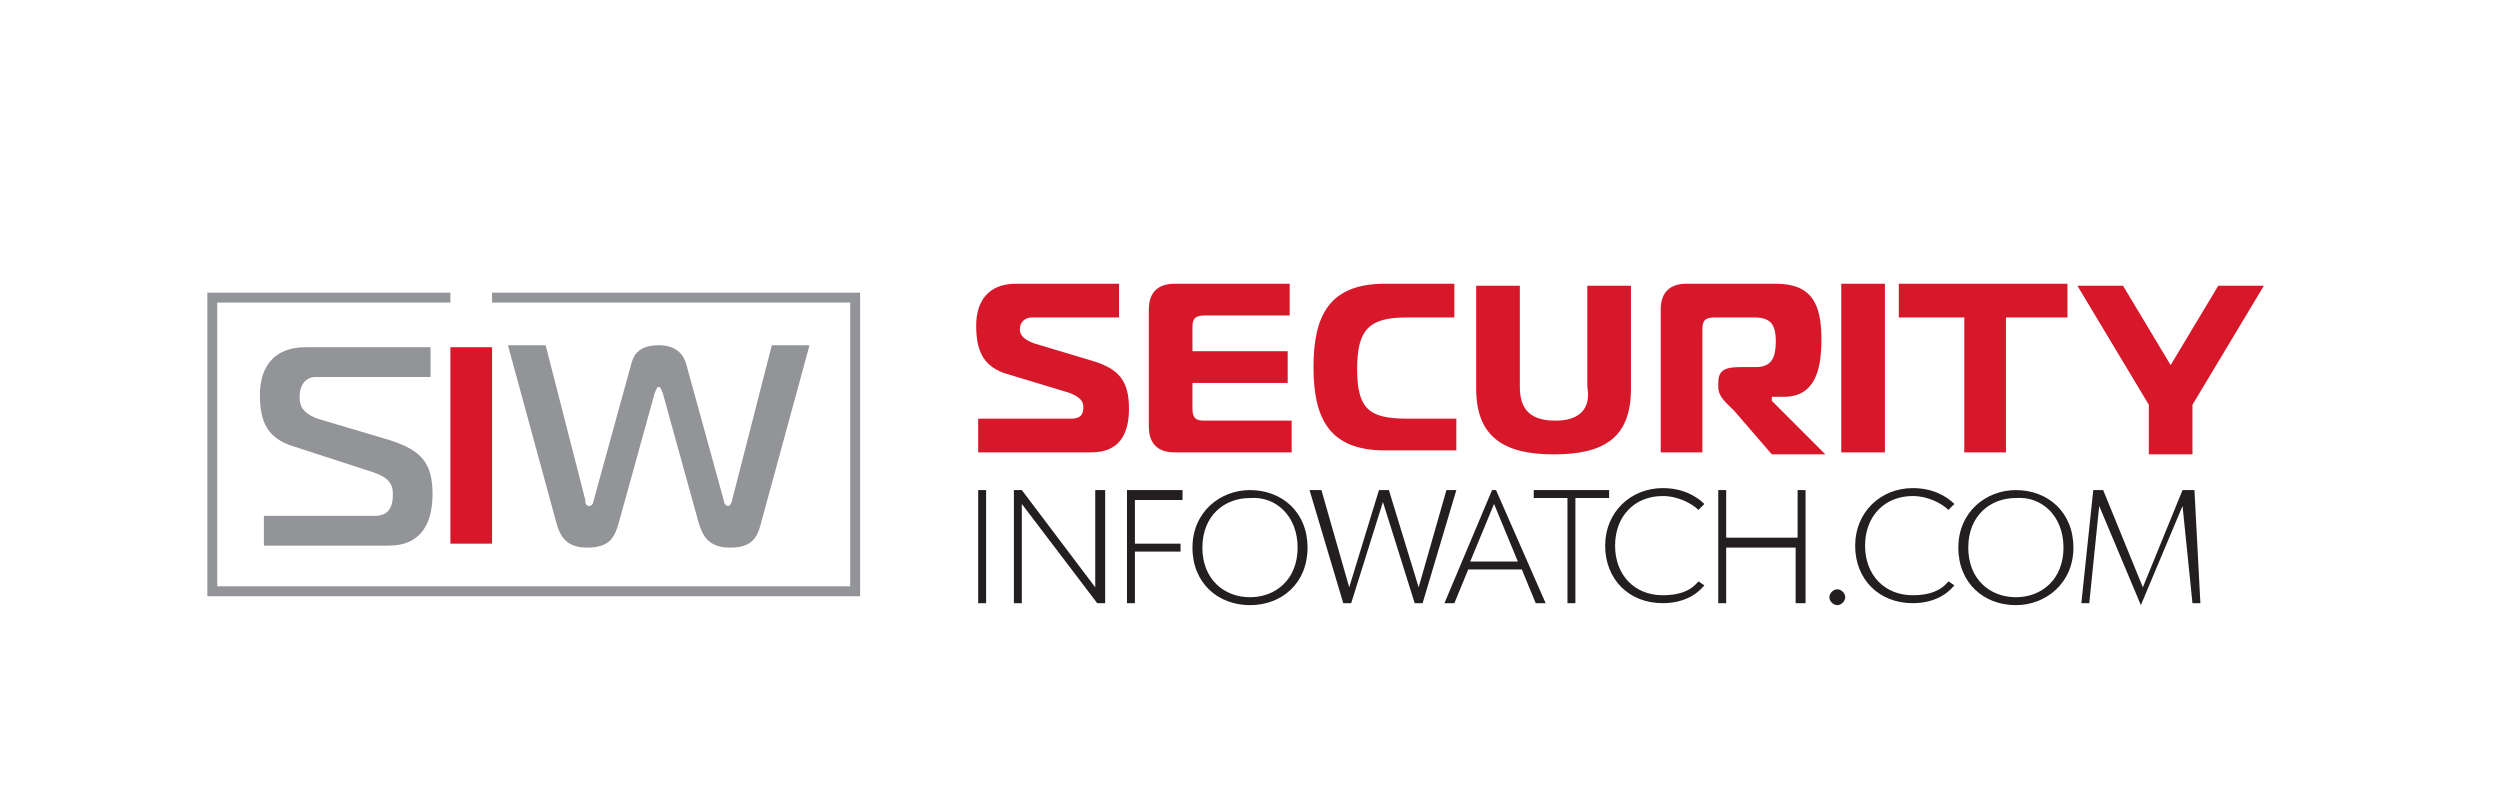 <?xml version="1.0" encoding="utf-8"?>
<!-- Generator: Adobe Illustrator 25.1.0, SVG Export Plug-In . SVG Version: 6.00 Build 0)  -->
<svg version="1.1" id="Layer_1" xmlns="http://www.w3.org/2000/svg" xmlns:xlink="http://www.w3.org/1999/xlink" x="0px" y="0px"
	 viewBox="0 0 126 40.6" style="enable-background:new 0 0 126 40.6;" xml:space="preserve">
<style type="text/css">
	.st0{fill:none;stroke:#929497;stroke-width:0.5;}
	.st1{fill:#D7182A;}
	.st2{fill:#929497;}
	.st3{fill:#231F20;}
</style>
<polyline class="st0" points="22.7,15 10.7,15 10.7,29.8 43.1,29.8 43.1,15 24.8,15 "/>
<path class="st1" d="M49.4,22.8H55c1.4,0,1.9-0.9,1.9-2.2c0-1.4-0.5-2-1.8-2.4l-3-0.9c-0.5-0.2-0.7-0.4-0.7-0.7
	c0-0.4,0.3-0.6,0.6-0.6h4.4v-1.7h-5.2c-1.4,0-2,0.9-2,2.1c0,1.2,0.3,2,1.4,2.4l3.3,1c0.5,0.2,0.7,0.4,0.7,0.7c0,0.2,0,0.6-0.6,0.6
	h-4.7V22.8L49.4,22.8z M65,14.3h-5.8c-0.8,0-1.3,0.4-1.3,1.3v5.9c0,0.9,0.5,1.3,1.3,1.3h5.9v-1.6h-4.4c-0.4,0-0.6-0.1-0.6-0.6v-1.3
	h4.8v-1.6h-4.8v-1.2c0-0.4,0.1-0.6,0.6-0.6H65V14.3L65,14.3z M73.4,22.8v-1.7h-2.5c-1.9,0-2.5-0.5-2.5-2.5S69,16,70.9,16h2.4v-1.7
	h-3.5c-2.8,0-3.6,1.6-3.6,4.2s0.8,4.2,3.6,4.2H73.4L73.4,22.8z M78.4,21.2c-1.2,0-1.8-0.5-1.8-1.7v-5.1h-2.2v5.2
	c0,2.5,1.5,3.3,3.9,3.3c2.5,0,3.9-0.8,3.9-3.3v-5.2h-2.2v5.1C80.2,20.6,79.6,21.2,78.4,21.2L78.4,21.2z M83.6,22.8h2.2v-6.2
	c0-0.4,0.1-0.6,0.6-0.6h2c0.8,0,1.1,0.3,1.1,1.2c0,0.8-0.2,1.3-1,1.3h-0.7c-0.8,0-1.2,0.1-1.2,0.8v0.2c0,0.5,0.4,0.8,0.8,1.2
	l1.9,2.2h2.7l-2.7-2.7V20h0.6c1.6,0,1.9-1.4,1.9-2.9c0-1.8-0.5-2.8-2.3-2.8h-4.5c-0.8,0-1.3,0.4-1.3,1.3V22.8L83.6,22.8z M95,22.8
	v-8.5h-2.2v8.5H95L95,22.8z M101.1,22.8V16h3.1v-1.7h-8.5V16H99v6.8H101.1L101.1,22.8z M109.4,18.4l-2.4-4h-2.3l3.6,6v2.5h2.2v-2.5
	l3.6-6h-2.3L109.4,18.4L109.4,18.4z"/>
<path class="st2" d="M13.3,27.5h6.3c1.6,0,2.2-1.1,2.2-2.6c0-1.6-0.6-2.2-2.1-2.7L16,21.1c-0.8-0.3-0.9-0.7-0.9-1.1
	c0-0.7,0.4-1,0.8-1h5.8v-1.5h-6.3c-1.6,0-2.3,1-2.3,2.4c0,1.4,0.4,2.2,1.7,2.6l4,1.3c0.9,0.3,1,0.7,1,1.1c0,0.3,0,1.1-0.9,1.1h-5.6
	V27.5L13.3,27.5z"/>
<polygon class="st1" points="24.8,27.4 24.8,17.5 22.7,17.5 22.7,27.4 24.8,27.4 "/>
<path class="st2" d="M29.9,25.3c0,0.1-0.1,0.2-0.2,0.2c-0.2,0-0.2-0.2-0.2-0.3l-2-7.8h-1.9l2.4,8.8c0.2,0.8,0.5,1.4,1.6,1.4
	c1.2,0,1.4-0.6,1.6-1.3l1.8-6.5c0.1-0.2,0.1-0.3,0.2-0.3c0.1,0,0.1,0.1,0.2,0.3l1.8,6.5c0.2,0.7,0.5,1.3,1.6,1.3
	c1.2,0,1.4-0.6,1.6-1.4l2.4-8.8h-1.9l-2,7.8c0,0.1-0.1,0.3-0.2,0.3c-0.1,0-0.2-0.1-0.2-0.2l-1.9-6.9c-0.1-0.4-0.4-1-1.4-1
	c-1.1,0-1.3,0.6-1.4,1L29.9,25.3L29.9,25.3z"/>
<path class="st3" d="M49.7,24.7h-0.4v5.7h0.4V24.7L49.7,24.7z M55.6,24.7h-0.4v4.9l-3.7-4.9h-0.4v5.7h0.4v-5l3.8,5h0.4V24.7
	L55.6,24.7z M59.7,24.7h-2.9v5.7h0.4v-2.6h2.3v-0.4h-2.3v-2.2h2.4V24.7L59.7,24.7z M65.9,27.6c0-1.8-1.3-2.9-2.9-2.9
	c-1.5,0-2.9,1.1-2.9,2.9c0,1.8,1.3,2.9,2.9,2.9C64.6,30.5,65.9,29.4,65.9,27.6L65.9,27.6z M65.4,27.6c0,1.6-1.1,2.5-2.4,2.5
	c-1.3,0-2.4-0.9-2.4-2.5c0-1.6,1.1-2.5,2.4-2.5C64.3,25,65.4,26,65.4,27.6L65.4,27.6z M72.9,24.7l-1.4,4.9l-1.5-4.9h-0.5l-1.5,4.9
	l-1.4-4.9H66l1.7,5.7h0.4l1.6-5.1l1.6,5.1h0.4l1.7-5.7H72.9L72.9,24.7z M75.4,24.7h-0.2l-2.4,5.7h0.5l0.7-1.7h2.7l0.7,1.7h0.5
	L75.4,24.7L75.4,24.7z M74.1,28.3l1.2-2.9l1.2,2.9H74.1L74.1,28.3z M81.1,24.7h-3.8v0.4h1.7v5.3h0.4v-5.3h1.7V24.7L81.1,24.7z
	 M85.6,29.3c-0.4,0.5-1,0.7-1.8,0.7c-1.4,0-2.4-1-2.4-2.5c0-1.5,1-2.5,2.4-2.5c0.8,0,1.5,0.4,1.8,0.7l0.3-0.3
	c-0.4-0.4-1.1-0.8-2.1-0.8c-1.6,0-2.9,1.2-2.9,2.9c0,1.7,1.2,2.9,2.9,2.9c1,0,1.7-0.4,2.1-0.9L85.6,29.3L85.6,29.3z M91,24.7h-0.4
	v2.4H87v-2.4h-0.4v5.7H87v-2.8h3.5v2.8H91V24.7L91,24.7z M93,30.1c0-0.2-0.2-0.4-0.4-0.4c-0.2,0-0.4,0.2-0.4,0.4
	c0,0.2,0.2,0.4,0.4,0.4C92.8,30.5,93,30.3,93,30.1L93,30.1z M98.2,29.3c-0.4,0.5-1,0.7-1.8,0.7c-1.4,0-2.4-1-2.4-2.5
	c0-1.5,1-2.5,2.4-2.5c0.8,0,1.5,0.4,1.8,0.7l0.3-0.3c-0.4-0.4-1.1-0.8-2.1-0.8c-1.6,0-2.9,1.2-2.9,2.9c0,1.7,1.2,2.9,2.9,2.9
	c1,0,1.7-0.4,2.1-0.9L98.2,29.3L98.2,29.3z M104.5,27.6c0-1.8-1.3-2.9-2.9-2.9c-1.5,0-2.9,1.1-2.9,2.9c0,1.8,1.3,2.9,2.9,2.9
	C103.1,30.5,104.5,29.4,104.5,27.6L104.5,27.6z M104,27.6c0,1.6-1.1,2.5-2.4,2.5c-1.3,0-2.4-0.9-2.4-2.5c0-1.6,1.1-2.5,2.4-2.5
	C102.9,25,104,26,104,27.6L104,27.6z M110.6,24.7H110l-2,4.9l-2-4.9h-0.5l-0.6,5.7h0.4l0.5-4.9l2.1,5h0l2.1-5l0.5,4.9h0.4
	L110.6,24.7L110.6,24.7z"/>
</svg>
